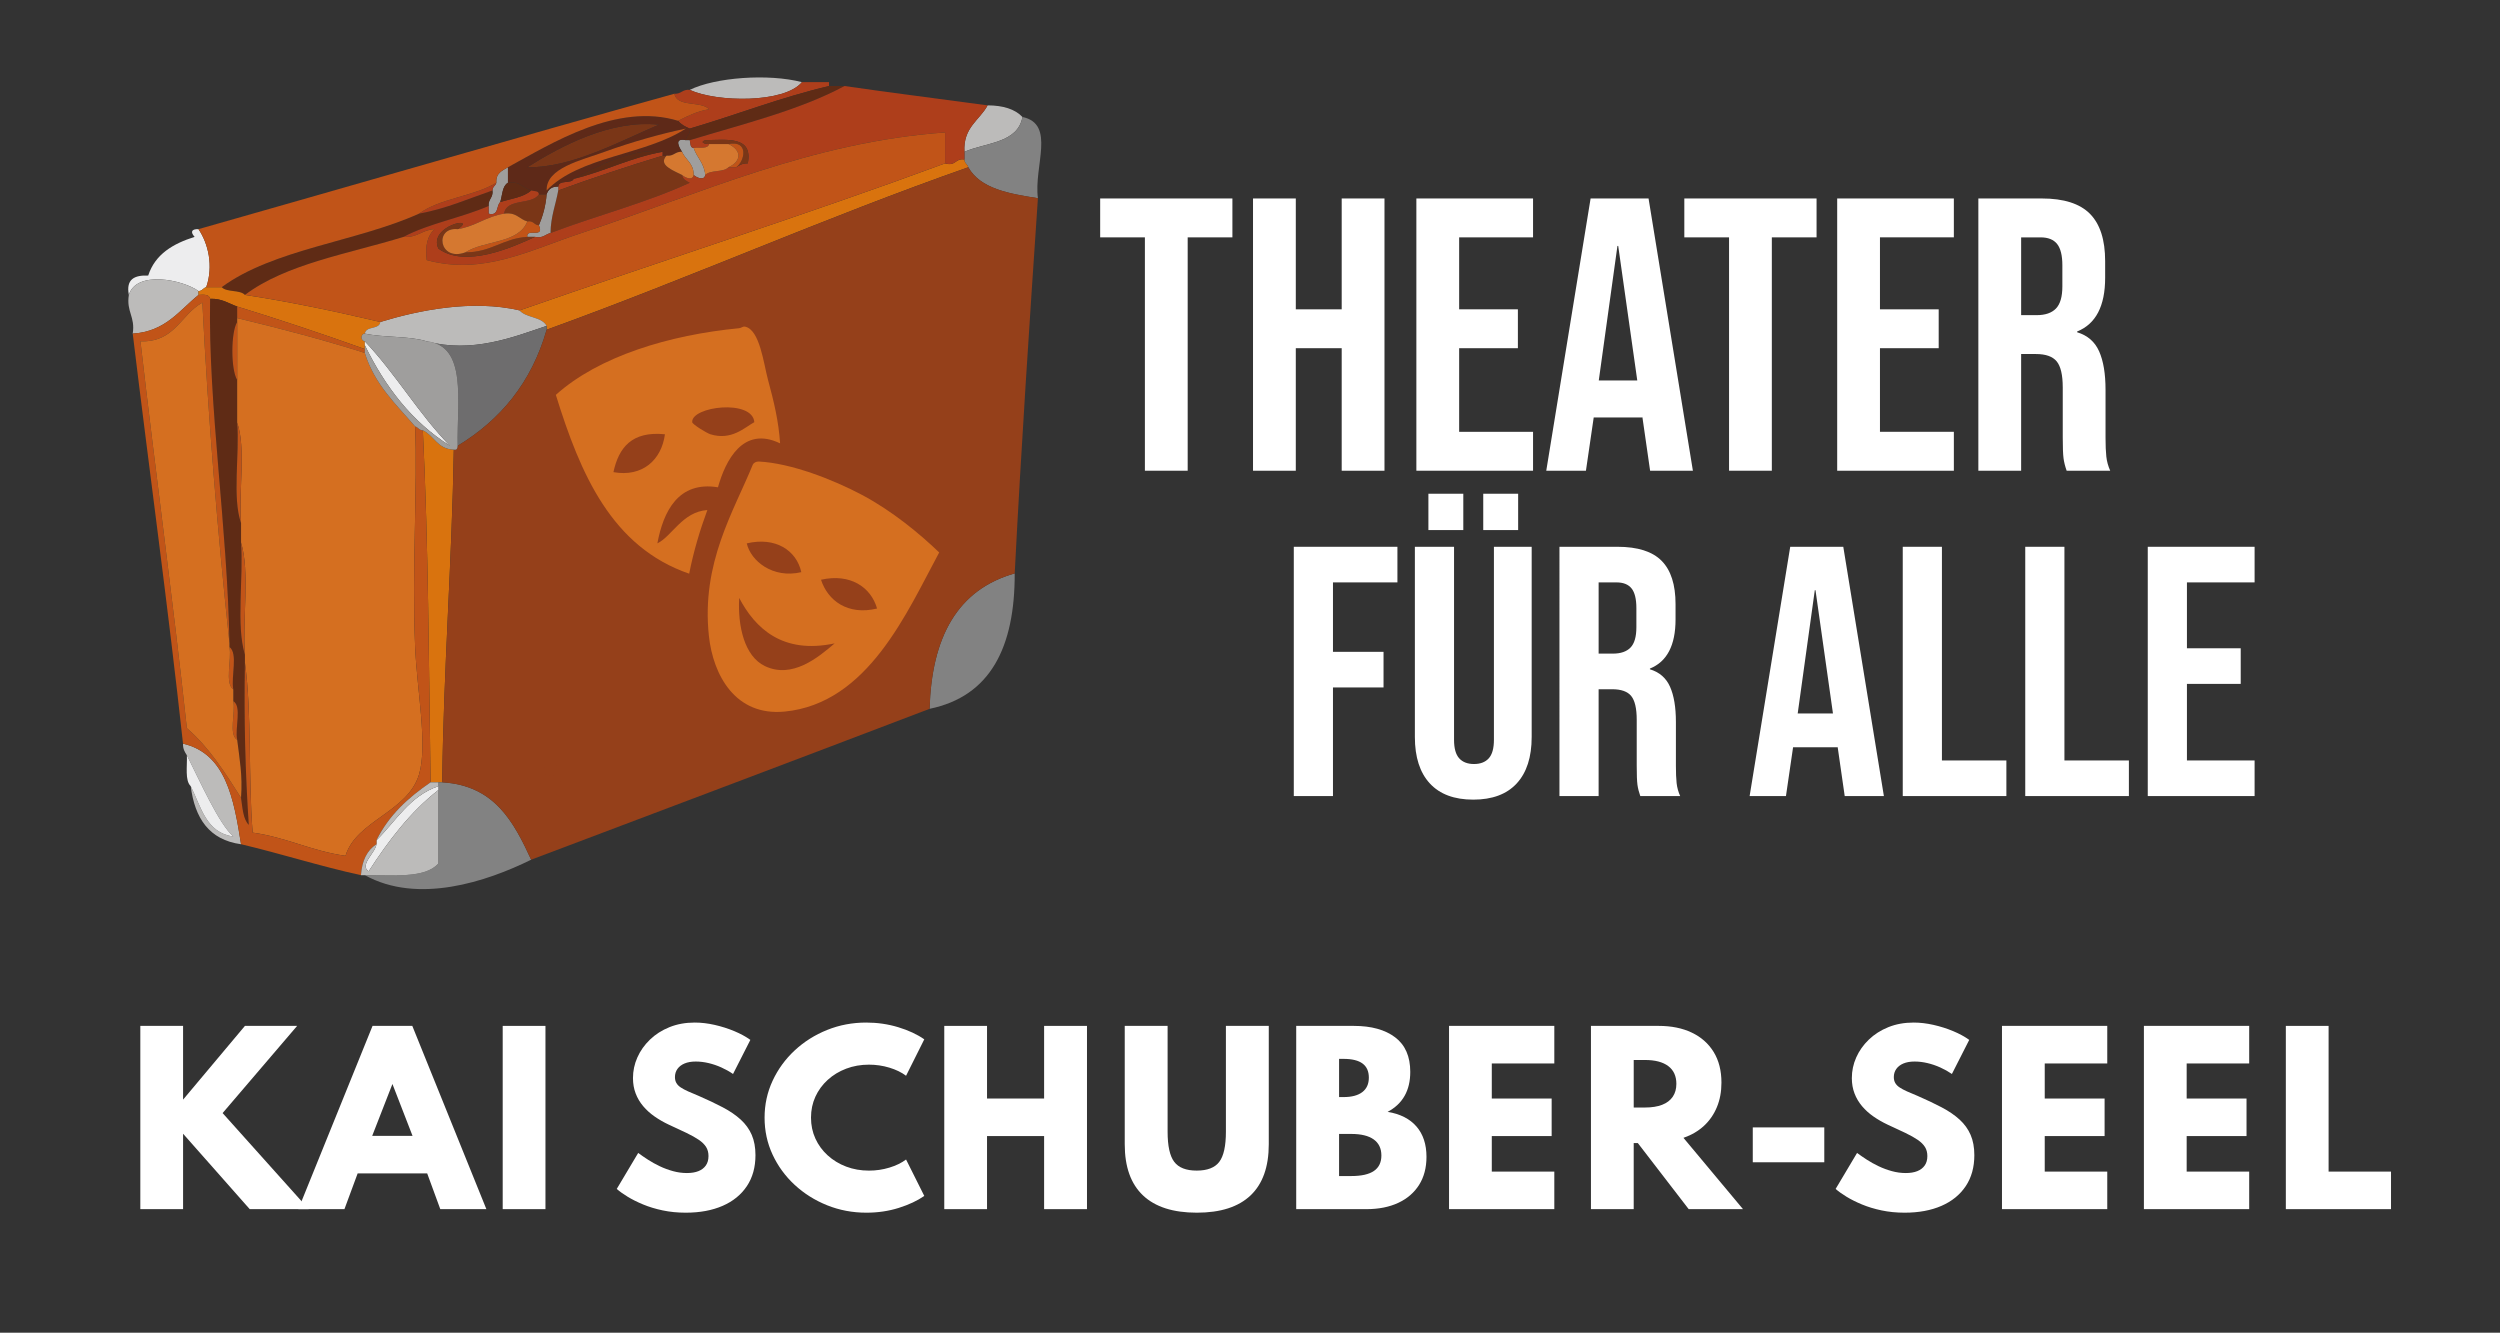 <?xml version="1.0" encoding="utf-8"?>
<!-- Generator: Adobe Illustrator 15.0.0, SVG Export Plug-In  -->
<!DOCTYPE svg PUBLIC "-//W3C//DTD SVG 1.1//EN" "http://www.w3.org/Graphics/SVG/1.1/DTD/svg11.dtd">
<svg version="1.1"
	 xmlns="http://www.w3.org/2000/svg" xmlns:xlink="http://www.w3.org/1999/xlink" xmlns:a="http://ns.adobe.com/AdobeSVGViewerExtensions/3.0/"
	 x="0px" y="0px" width="529px" height="282px" viewBox="183 150 529 282"
	 overflow="visible" enable-background="new 183 150 529 282" xml:space="preserve">
<rect x="183" y="150" width="529" height="282" fill="#333333" stroke="none"/>
<defs>
</defs>
<rect display="none" fill="#998675" width="881" height="634"/>
<rect x="221.538" y="220.934" display="none" opacity="0.6" fill="#FFFFFF" width="248.77" height="386.112"/>
<path fill-rule="evenodd" clip-rule="evenodd" fill="#BCBBBA" d="M352.692,167.383c-3.719,4.478-17.984,4.287-23.737,1.636
	C334.317,166.38,345.529,165.525,352.692,167.383z"/>
<path fill-rule="evenodd" clip-rule="evenodd" fill="#AE3E1B" d="M352.692,167.383c1.91,0,3.82,0,5.73,0c0,0.272,0,0.545,0,0.818
	c-10.372,2.452-19.555,6.092-29.467,9.003c-0.967-0.397-1.855-0.873-2.456-1.637c1.981-1.021,3.976-2.026,6.548-2.456
	c-1.73-1.816-6.74-0.354-7.367-3.274c1.468,0.104,1.726-1.002,3.274-0.819C334.708,171.67,348.973,171.861,352.692,167.383z"/>
<path fill-rule="evenodd" clip-rule="evenodd" fill="#5F2B15" d="M358.422,168.202c1.092,0,2.183,0,3.274,0
	c-9.589,5.144-21.446,8.02-32.741,11.459c-0.273,0-0.545,0-0.818,0c0.044-1.047,1.049-1.134,0.818-2.456
	C338.867,174.294,348.05,170.653,358.422,168.202z"/>
<path fill-rule="evenodd" clip-rule="evenodd" fill="#BCBBBA" d="M391.982,172.294c3.261,0.014,5.765,0.783,7.368,2.456
	c-0.987,5.561-7.714,5.384-12.278,7.367C386.793,176.927,390.259,175.482,391.982,172.294z"/>
<path fill-rule="evenodd" clip-rule="evenodd" fill="#828282" d="M399.35,174.75c7.088,1.509,2.37,10.391,3.273,17.19
	c-6.142-0.953-12.184-2.005-14.733-6.549c-0.155-0.663-0.821-0.815-0.818-1.636c0-0.546,0-1.092,0-1.637
	C391.636,180.133,398.362,180.31,399.35,174.75z"/>
<path fill-rule="evenodd" clip-rule="evenodd" fill="#7A3617" d="M322.407,176.387c-8.323,3.531-18.494,9.171-27.831,9.003
	C301.802,180.839,312.252,175.298,322.407,176.387z"/>
<path fill-rule="evenodd" clip-rule="evenodd" fill="#9F9E9D" d="M327.317,182.117c-0.5-0.763-1.904-3.02,0.819-2.456
	c0.273,0,0.545,0,0.818,0c0.183,0.635,0.022,1.615,0.818,1.637c0.68,2.049,2.243,3.214,2.456,5.729
	c-0.213,1.274-1.795,0.568-2.456,0C329.81,184.536,328.045,183.845,327.317,182.117z"/>
<path fill-rule="evenodd" clip-rule="evenodd" fill="#AE3E1B" d="M323.225,182.117c0,0.273,0,0.545,0,0.818
	c-7.54,2.283-14.905,4.741-22.101,7.367c0-0.273,0-0.545,0-0.818c0.123-1.514,2.772-0.502,3.274-1.638
	C310.994,186.256,316.288,183.365,323.225,182.117z"/>
<path fill-rule="evenodd" clip-rule="evenodd" fill="#7A3617" d="M323.225,182.935c0.273,0,0.545,0,0.819,0
	c-1.928,2.024,1.609,3.201,3.274,4.092c0.173,0.919,0.909,1.275,1.637,1.637c-9.127,4.243-19.793,6.946-29.468,10.642
	c0.047-3.5,1.098-5.996,1.637-9.004C308.32,187.676,315.685,185.218,323.225,182.935z"/>
<path fill-rule="evenodd" clip-rule="evenodd" fill="#D9730E" d="M387.071,183.754c-0.003,0.821,0.663,0.973,0.818,1.636
	c-30.495,10.706-58.965,23.436-89.221,34.38c0-0.273,0-0.546,0-0.819c-1.033-1.969-4.354-1.65-5.729-3.273
	c29.93-10.452,60.551-20.212,90.039-31.105C385.292,185.249,385.1,183.419,387.071,183.754z"/>
<path fill-rule="evenodd" clip-rule="evenodd" fill="#9F9E9D" d="M290.483,185.39c0,1.092,0,2.184,0,3.274
	c-1.217,0.693-1.185,2.636-1.637,4.094c-0.874,0.763-0.254,3.019-2.456,2.456c0-0.546,0-1.092,0-1.638
	c-0.104-1.468,1.002-1.726,0.819-3.274c-0.003-0.822,0.663-0.974,0.818-1.638C287.888,186.616,289.285,186.103,290.483,185.39z"/>
<path fill-rule="evenodd" clip-rule="evenodd" fill="#9F9E9D" d="M298.668,191.121c0.336-1.029,1.056-1.673,2.456-1.637
	c0,0.273,0,0.545,0,0.818c-0.539,3.008-1.59,5.503-1.637,9.004c-1.107,0.258-1.563,1.165-3.274,0.818c-0.545,0-1.092,0-1.637,0
	c-0.324-1.962,3.728,0.454,2.456-2.455C297.839,195.748,298.466,193.647,298.668,191.121z"/>
<path fill-rule="evenodd" clip-rule="evenodd" fill="#5F2B15" d="M287.209,190.302c0.183,1.548-0.923,1.806-0.819,3.274
	c-5.683,2.503-12.667,3.703-18.008,6.548c-11.682,3.596-24.855,5.703-33.56,12.278c-1.047-1.138-3.865-0.501-4.911-1.637
	c11.012-8.088,28.588-9.61,41.745-15.552C277.427,194.163,282.125,192.04,287.209,190.302z"/>
<path fill-rule="evenodd" clip-rule="evenodd" fill="#7A3617" d="M297.032,191.121c0.545,0,1.091,0,1.637,0
	c-0.202,2.527-0.83,4.627-1.637,6.549c-1.047-0.045-1.134-1.05-2.456-0.818c-1.711-0.472-2.336-2.03-4.911-1.637
	C290.146,191.875,295.538,193.448,297.032,191.121z"/>
<path fill-rule="evenodd" clip-rule="evenodd" fill="#95401A" d="M381.342,196.032c1.71-0.347,2.167,0.561,3.274,0.819
	c-0.164,3.109-3.442,3.105-3.274,6.548c-1.286-0.353-0.7-2.575-3.274-1.638C378.446,199.138,381.184,198.876,381.342,196.032z"/>
<path fill-rule="evenodd" clip-rule="evenodd" fill="#EDEDEE" d="M224.999,198.488c2.081,3.062,3.19,7.826,1.637,12.278
	c-0.663,0.155-0.815,0.82-1.637,0.818c-3.297-2.374-13.125-4.449-14.733,0.818c-0.659-3.388,1.256-4.201,4.092-4.093
	c1.472-4.533,5.262-6.744,9.823-8.186C223.268,199.117,223.468,198.443,224.999,198.488z"/>
<path fill-rule="evenodd" clip-rule="evenodd" fill="#BCBBBA" d="M224.999,211.584c0,0.272,0,0.546,0,0.818
	c-4.076,3.29-6.977,7.756-13.915,8.186c0.574-3.576-1.392-4.61-0.818-8.186C211.875,207.135,221.702,209.21,224.999,211.584z"/>
<path fill-rule="evenodd" clip-rule="evenodd" fill="#D9730E" d="M226.636,210.766c1.093,0,2.184,0,3.275,0
	c1.046,1.136,3.864,0.499,4.911,1.637c9.94,1.519,19.377,3.541,28.649,5.729c-0.225,1.686-3.05,0.771-3.274,2.456
	c-0.826,0.009-1.03,1.435,0,1.638c0,0.272,0,0.545,0,0.818c0,0.272,0,0.545,0,0.818c-8.833-3.172-17.836-6.174-27.012-9.005
	c-1.82-0.637-3.192-1.72-5.731-1.637c-0.137-0.954-1.293-0.889-2.456-0.818c0-0.272,0-0.546,0-0.818
	C225.821,211.586,225.973,210.921,226.636,210.766z"/>
<path fill-rule="evenodd" clip-rule="evenodd" fill="#5F2B15" d="M227.455,213.221c2.539-0.083,3.911,1,5.731,1.637
	c0,0.819,0,1.638,0,2.456c0,0.273,0,0.546,0,0.818c-1.36,2.215-1.36,10.062,0,12.277c0,3.001,0,6.004,0,9.004
	c0.54,6.828-1.084,15.818,0.818,21.284c0,1.363,0,2.729,0,4.092c0.542,7.645-1.085,17.457,0.819,23.738c0,0.547,0,1.092,0,1.637
	c-0.226,11.959,0.088,23.377,0.818,34.379c-1.217-1.236-1.319-3.592-1.637-5.729c0.365-4.73-0.344-8.387-0.818-12.279
	c-0.515-2.488,1.047-7.051-0.819-8.184c0-0.822,0-1.639,0-2.457c-0.519-2.756,1.055-7.604-0.818-9.004c0-0.273,0-0.547,0-0.818
	C231.137,261.35,227.042,236.049,227.455,213.221z"/>
<path fill-rule="evenodd" clip-rule="evenodd" fill="#C15418" d="M233.186,214.858c9.175,2.831,18.178,5.833,27.012,9.005
	c0,0.272,0,0.545,0,0.818c-8.704-2.758-17.769-5.15-27.012-7.367C233.186,216.496,233.186,215.677,233.186,214.858z"/>
<path fill-rule="evenodd" clip-rule="evenodd" fill="#BCBBBA" d="M292.939,215.677c1.376,1.623,4.697,1.305,5.729,3.273
	c-7.13,2.416-15.762,5.848-25.375,3.275c-3.729-1.184-9.083-0.74-13.096-1.638c0.224-1.686,3.049-0.771,3.274-2.456
	C271.419,215.693,282.812,213.32,292.939,215.677z"/>
<path fill-rule="evenodd" clip-rule="evenodd" fill="#D56F20" d="M233.186,218.132c0-0.272,0-0.545,0-0.818
	c9.243,2.217,18.308,4.609,27.012,7.367c2.058,6.673,6.606,10.855,10.641,15.553c0.538,12.285-0.688,30.336,0,46.657
	c0.389,9.25,2.708,20.777,0.818,27.014c-2.412,7.955-13.242,9.684-15.552,17.188c-7.176-1.01-12.469-3.9-19.645-4.912
	c-0.938-11.611-0.133-24.967-1.637-36.016c0-0.545,0-1.09,0-1.637c-0.541-7.643,1.085-17.457-0.819-23.738c0-1.363,0-2.729,0-4.092
	c-0.54-6.827,1.084-15.819-0.818-21.284c0-3,0-6.003,0-9.004C233.186,226.318,233.186,222.226,233.186,218.132z"/>
<path fill-rule="evenodd" clip-rule="evenodd" fill="#C15418" d="M233.186,218.132c0,4.094,0,8.186,0,12.277
	C231.825,228.195,231.825,220.347,233.186,218.132z"/>
<path fill-rule="evenodd" clip-rule="evenodd" fill="#6E6D6E" d="M298.668,218.951c0,0.273,0,0.546,0,0.819
	c-3.218,11.243-9.818,19.104-18.827,24.555c-0.191-9.359,2.102-21.201-6.548-22.099
	C282.907,224.798,291.539,221.367,298.668,218.951z"/>
<path fill-rule="evenodd" clip-rule="evenodd" fill="#EDEDEE" d="M260.197,223.044c0-0.273,0-0.546,0-0.818
	c6.52,6.848,11.392,15.347,18.008,22.099C270.165,239.269,264.489,231.848,260.197,223.044z"/>
<path fill-rule="evenodd" clip-rule="evenodd" fill="#C15418" d="M233.186,239.414c1.902,5.464,0.278,14.457,0.818,21.284
	C232.101,255.231,233.725,246.241,233.186,239.414z"/>
<path fill-rule="evenodd" clip-rule="evenodd" fill="#D9730E" d="M272.475,241.052c2.408,1.139,3.097,3.996,6.548,4.091
	c-0.394,23.89-2.168,46.401-2.455,70.396c-0.273,0-0.545,0-0.819,0c-0.546,0-1.091,0-1.637,0
	C273.742,290.535,273.654,265.248,272.475,241.052z"/>
<path fill-rule="evenodd" clip-rule="evenodd" fill="#D57830" d="M370.701,246.78c-1.749-0.512-0.768-5.037,0-5.728
	c0.955,1.227,2.364,2.002,2.456,4.091C370.233,243.141,371.531,243.546,370.701,246.78z"/>
<path fill-rule="evenodd" clip-rule="evenodd" fill="#D57830" d="M302.761,263.152c1.177,4.482-2.566,9.57-4.092,13.916
	c-5.684,0.498-8.85-1.52-13.097-2.457C283.937,261.863,292.917,258.121,302.761,263.152z M297.032,269.701
	c-2.661-0.068-5.035-0.422-6.549-1.637c0.013-2.172-0.454-4.82,1.637-4.912c0.893,2.109,5.286,0.717,6.548,2.455
	c0.993,3.291-2.167,5.99,0.818,6.549c-0.229-3.504,2.5-4.047,1.637-8.186c-4.169,0.078-6.472-1.713-10.641-1.637
	c-0.718,2.053-3.506,6.262-2.456,7.367C289.997,266.996,294.557,272.91,297.032,269.701z M297.032,274.611
	c-3.154-0.422-7.542-3.881-10.642-1.637C289.208,273.732,294.047,276.74,297.032,274.611z"/>
<path fill-rule="evenodd" clip-rule="evenodd" fill="#C15418" d="M234.003,264.789c1.904,6.281,0.278,16.096,0.819,23.738
	C232.918,282.246,234.545,272.434,234.003,264.789z"/>
<path fill-rule="evenodd" clip-rule="evenodd" fill="#828282" d="M397.712,271.338c0.035,15.588-5.113,25.99-18.008,28.648
	C380.133,284.863,385.573,274.752,397.712,271.338z"/>
<path fill-rule="evenodd" clip-rule="evenodd" fill="#95401A" d="M286.39,272.975c3.1-2.244,7.487,1.215,10.642,1.637
	C294.047,276.74,289.208,273.732,286.39,272.975z"/>
<path fill-rule="evenodd" clip-rule="evenodd" fill="#C15418" d="M231.548,286.891c1.873,1.4,0.3,6.248,0.818,9.004
	C230.494,294.492,232.066,289.646,231.548,286.891z"/>
<path fill-rule="evenodd" clip-rule="evenodd" fill="#95401A" d="M304.398,286.891c0.819,0,1.637,0,2.456,0
	c0.688,0.951,1.08,2.193,0.819,4.092c-1.546,0.363-4.933-1.113-4.093,1.639C301.246,291.273,303.973,288.18,304.398,286.891z"/>
<path fill-rule="evenodd" clip-rule="evenodd" fill="#C15418" d="M232.366,298.352c1.867,1.133,0.305,5.695,0.819,8.184
	C231.318,305.4,232.879,300.838,232.366,298.352z"/>
<path fill-rule="evenodd" clip-rule="evenodd" fill="#828282" d="M275.749,316.357c0-0.271,0-0.545,0-0.818c0.273,0,0.545,0,0.819,0
	c11.079,0.654,15.113,8.352,18.827,16.373c-9.424,4.65-23.963,9.494-35.197,3.273c5.96-0.043,12.729,0.725,15.552-2.457
	c0-5.184,0-10.367,0-15.551C275.749,316.902,275.749,316.631,275.749,316.357z"/>
<path fill-rule="evenodd" clip-rule="evenodd" fill="#EDEDEE" d="M262.653,327.818c4.12-4.066,7.003-9.369,13.096-11.461
	c0,0.273,0,0.545,0,0.82c-5.969,4.67-10.555,10.727-14.734,17.188c-2.055-1.322,1.454-3.936,1.638-5.727
	C262.653,328.363,262.653,328.09,262.653,327.818z"/>
<path fill-rule="evenodd" clip-rule="evenodd" fill="#BCBBBA" d="M223.362,316.357c2.187,4.361,3.233,9.863,9.004,10.643
	c-3.051-2.688-6.992-11.555-9.823-17.191c-0.433-0.658-0.854-1.328-0.818-2.455c9.071,2.117,10.744,11.631,12.278,21.285
	C227.272,327.729,224.214,323.145,223.362,316.357z"/>
<path fill-rule="evenodd" clip-rule="evenodd" fill="#5E2918" d="M326.499,175.568c0.601,0.764,1.488,1.24,2.456,1.637
	c0.23,1.322-0.774,1.409-0.818,2.456c-2.723-0.564-1.319,1.692-0.819,2.456c-1.469-0.104-1.727,1.002-3.274,0.818
	c-0.273,0-0.546,0-0.819,0c0-0.273,0-0.545,0-0.818c-5.879-0.958-13.907,3-18.827,5.729c-0.502,1.135-3.151,0.124-3.274,1.638
	c-1.4-0.037-2.119,0.608-2.456,1.637c-0.545,0-1.092,0-1.637,0c-0.023-0.796-1.002-0.635-1.637-0.818
	c-1.712-0.471-2.336-2.029-4.912-1.638c0-1.09,0-2.182,0-3.274C299.77,180.316,313.576,171.612,326.499,175.568z M310.947,182.117
	c-4.994,1.817-12.446,3.437-12.278,8.186c6.944-7.244,20.902-7.475,29.468-13.097C322.946,178.272,316.531,180.085,310.947,182.117z
	 M294.576,185.39c9.337,0.168,19.508-5.472,27.831-9.003C312.252,175.298,301.802,180.839,294.576,185.39z"/>
<path fill-rule="evenodd" clip-rule="evenodd" fill="#AE3E1B" d="M361.696,168.202c10.002,1.458,20.203,2.716,30.286,4.092
	c-1.723,3.188-5.189,4.633-4.911,9.823c0,0.545,0,1.091,0,1.637c-1.972-0.335-1.779,1.495-4.093,0.818c0-2.182,0-4.365,0-6.548
	c-28.346,2.032-51.782,12.956-76.943,21.282c-11.045,3.656-20.755,8.986-32.741,5.73c-0.396-3.126,0.232-5.226,1.637-6.549
	c-2.603,0.125-3.601,1.855-6.548,1.637c5.341-2.846,12.325-4.045,18.008-6.548c0,0.545,0,1.092,0,1.638
	c2.202,0.563,1.582-1.693,2.456-2.456c2.281-0.721,4.98-1.023,6.548-2.456c0.635,0.184,1.614,0.022,1.637,0.818
	c-1.494,2.327-6.886,0.755-7.367,4.093c-3.789,0.577-6.034,2.696-9.823,3.274c4.412-2.916-6.285-0.754-4.093,4.093
	c5.706,4.263,15.798-0.319,20.464-2.456c1.711,0.347,2.167-0.561,3.274-0.818c9.674-3.695,20.34-6.398,29.468-10.642
	c-0.729-0.362-1.464-0.718-1.637-1.637c0.66,0.568,2.242,1.274,2.456,0c0.661,0.568,2.243,1.274,2.456,0
	c1.047-1.136,3.865-0.5,4.911-1.637c0.546,0,1.092,0,1.638,0c0.658-0.433,1.329-0.854,2.456-0.818
	c1.132-5.771-4.265-5.011-9.004-4.911c-1.26,0.434-0.052,0.854,0.819,0.818c-0.254,1.11-2.05,0.679-3.274,0.818
	c-0.796-0.022-0.636-1.002-0.818-1.637C340.25,176.222,352.107,173.345,361.696,168.202z"/>
<path fill-rule="evenodd" clip-rule="evenodd" fill="#7A3617" d="M296.213,200.125c-4.666,2.137-14.758,6.719-20.464,2.456
	c-2.192-4.847,8.504-7.009,4.093-4.093c-5.023-0.504-3.963,6.979,1.637,4.911c5.467,0.011,7.958-2.958,13.097-3.274
	C295.121,200.125,295.667,200.125,296.213,200.125z"/>
<path fill-rule="evenodd" clip-rule="evenodd" fill="#7A3617" d="M333.047,180.479c-0.871,0.036-2.079-0.385-0.819-0.818
	c4.739-0.101,10.137-0.86,9.004,4.911c-1.127-0.035-1.798,0.385-2.456,0.818c1.821-1.254,2.766-5.768-1.638-4.911
	C335.775,180.479,334.411,180.479,333.047,180.479z"/>
<path fill-rule="evenodd" clip-rule="evenodd" fill="#AE3E1B" d="M271.656,195.214c4.396-3.247,11.623-3.657,16.372-6.549
	c-0.156,0.664-0.821,0.816-0.818,1.638C282.125,192.04,277.427,194.163,271.656,195.214z"/>
<path fill-rule="evenodd" clip-rule="evenodd" fill="#C15418" d="M328.136,177.205c-8.566,5.622-22.523,5.853-29.468,13.097
	c-0.168-4.749,7.284-6.369,12.278-8.186C316.531,180.085,322.946,178.272,328.136,177.205z"/>
<path fill-rule="evenodd" clip-rule="evenodd" fill="#C15418" d="M337.14,180.479c4.403-0.857,3.459,3.657,1.638,4.911
	c-0.546,0-1.092,0-1.638,0C339.954,184.091,339.954,181.78,337.14,180.479z"/>
<path fill-rule="evenodd" clip-rule="evenodd" fill="#5F2B15" d="M304.398,187.846c4.919-2.729,12.948-6.688,18.827-5.729
	C316.288,183.365,310.994,186.256,304.398,187.846z"/>
<path fill-rule="evenodd" clip-rule="evenodd" fill="#D57830" d="M327.317,182.117c0.728,1.729,2.492,2.419,2.456,4.911
	c-0.213,1.274-1.795,0.568-2.456,0c-1.665-0.892-5.202-2.068-3.274-4.092C325.59,183.119,325.849,182.013,327.317,182.117z"/>
<path fill-rule="evenodd" clip-rule="evenodd" fill="#C15418" d="M294.576,196.851c1.322-0.231,1.409,0.773,2.456,0.818
	c1.272,2.909-2.78,0.493-2.456,2.455c-5.139,0.316-7.629,3.285-13.097,3.274C285.449,200.82,292.761,201.583,294.576,196.851z"/>
<path fill-rule="evenodd" clip-rule="evenodd" fill="#D57830" d="M381.342,193.576c2.984,1.655,6.461,2.815,8.184,5.73
	c-3.692,7.767-9.477,13.441-13.915,20.464c-3.297-1.341-5.706-3.571-9.004-4.912C371.151,207.396,377.204,201.445,381.342,193.576z
	 M378.067,201.761c2.574-0.938,1.988,1.285,3.274,1.638c-0.168-3.442,3.11-3.438,3.274-6.548c-1.106-0.258-1.563-1.166-3.274-0.819
	C381.184,198.876,378.446,199.138,378.067,201.761z M373.975,216.496c-2.578-2.618,1.001-3.121,1.636-6.548
	c-4.518-0.7-6.021,1.618-6.548,4.91C371.492,214.144,373.101,218.355,373.975,216.496z"/>
<path fill-rule="evenodd" clip-rule="evenodd" fill="none" d="M203.718,160.834c69.03,0,138.06,0,207.09,0
	c0,61.118,0,122.236,0,183.353c-69.302,0-129.05-9.82-198.354-9.82c0-60.299-9.556-110.778-9.556-171.077
	C202.829,162.128,202.764,160.972,203.718,160.834z M328.955,169.02c-1.548-0.183-1.806,0.923-3.274,0.819
	c-33.723,9.388-67.107,19.112-100.682,28.649c-1.531-0.045-1.731,0.629-0.818,1.637c-4.561,1.441-8.352,3.652-9.823,8.186
	c-2.836-0.108-4.751,0.705-4.092,4.093c-0.574,3.575,1.392,4.609,0.818,8.186c3.501,28.969,7.449,57.49,10.641,86.765
	c-0.035,1.127,0.386,1.797,0.818,2.455c0.098,2.359-0.447,5.359,0.819,6.549c0.852,6.787,3.91,11.371,10.641,12.281
	c8.606,2.033,16.635,4.643,25.375,6.547c0.273,0,0.546,0,0.819,0c11.234,6.221,25.773,1.377,35.197-3.273
	c28.125-10.621,56.266-21.225,84.309-31.926c12.895-2.658,18.043-13.061,18.008-28.648c1.373-26.731,3.132-53.075,4.911-79.398
	c-0.904-6.799,3.815-15.681-3.273-17.19c-1.603-1.672-4.107-2.441-7.368-2.456c-10.083-1.376-20.284-2.634-30.286-4.092
	c-1.091,0-2.182,0-3.274,0c0-0.273,0-0.546,0-0.818c-1.91,0-3.82,0-5.73,0C345.529,165.525,334.317,166.38,328.955,169.02z"/>
<path fill-rule="evenodd" clip-rule="evenodd" fill="#C15418" d="M224.999,212.403c1.163-0.07,2.319-0.136,2.456,0.818
	c-0.412,22.828,3.682,48.128,4.093,72.851c-2.503-23.418-4.492-47.35-5.73-72.033c-4.587,2.507-5.778,8.411-13.097,8.187
	c3.143,27.416,6.836,54.282,9.822,81.854c4.693,4.039,8.062,9.402,11.46,14.734c0.318,2.137,0.42,4.492,1.637,5.729
	c-0.73-11.002-1.044-22.42-0.818-34.379c1.504,11.049,0.699,24.404,1.637,36.016c7.176,1.012,12.469,3.902,19.645,4.912
	c2.31-7.504,13.14-9.232,15.552-17.188c1.89-6.236-0.429-17.764-0.818-27.014c-0.688-16.32,0.538-34.372,0-46.657
	c0.663,0.154,0.816,0.82,1.637,0.818c1.179,24.196,1.267,49.483,1.637,74.487c-4.704,3.209-8.854,6.969-11.459,12.279
	c0,0.271,0,0.545,0,0.82c-1.989,1.283-3.066,3.479-3.274,6.547c-8.74-1.904-16.769-4.514-25.375-6.547
	c-1.535-9.654-3.207-19.168-12.278-21.285c-3.192-29.275-7.14-57.796-10.641-86.765
	C218.022,220.159,220.923,215.693,224.999,212.403z"/>
<path fill-rule="evenodd" clip-rule="evenodd" fill="#95401A" d="M369.063,214.858c0.527-3.292,2.03-5.61,6.548-4.91
	c-0.635,3.427-4.214,3.93-1.636,6.548C373.101,218.355,371.492,214.144,369.063,214.858z"/>
<path fill-rule="evenodd" clip-rule="evenodd" fill="#95401A" d="M387.89,185.39c2.55,4.544,8.592,5.596,14.733,6.549
	c-1.779,26.324-3.538,52.667-4.911,79.398c-12.139,3.414-17.579,13.525-18.008,28.648c-28.043,10.701-56.184,21.305-84.309,31.926
	c-3.714-8.021-7.748-15.719-18.827-16.373c0.287-23.994,2.062-46.506,2.455-70.396c0.697,0.15,0.772-0.318,0.819-0.818
	c9.008-5.452,15.609-13.312,18.827-24.555C328.925,208.826,357.395,196.096,387.89,185.39z"/>
<path fill-rule="evenodd" clip-rule="evenodd" fill="#9F9E9D" d="M260.197,223.044c4.292,8.804,9.968,16.225,18.008,21.281
	c-6.616-6.752-11.488-15.251-18.008-22.099c-1.03-0.203-0.826-1.629,0-1.638c4.013,0.897,9.367,0.454,13.096,1.638
	c8.65,0.898,6.357,12.74,6.548,22.099c-0.046,0.5-0.122,0.969-0.819,0.818c-3.451-0.096-4.14-2.953-6.548-4.091
	c-0.821,0.002-0.974-0.664-1.637-0.818c-4.034-4.697-8.583-8.88-10.641-15.553c0-0.273,0-0.546,0-0.818
	C260.197,223.589,260.197,223.317,260.197,223.044z"/>
<path fill-rule="evenodd" clip-rule="evenodd" fill="#95401A" d="M310.947,244.325c5.425-0.689,8.329-6.96,13.916-4.912
	c-3.733,3.362-9.477,4.712-13.097,8.187C310.312,247.202,310.039,239.902,310.947,244.325z"/>
<path fill-rule="evenodd" clip-rule="evenodd" fill="#BCBBBA" d="M262.653,327.818c2.605-5.311,6.756-9.07,11.459-12.279
	c0.545,0,1.091,0,1.637,0c0,0.273,0,0.547,0,0.818C269.656,318.449,266.772,323.752,262.653,327.818z"/>
<path fill-rule="evenodd" clip-rule="evenodd" fill="#BCBBBA" d="M259.378,335.186c0.208-3.068,1.285-5.264,3.274-6.547
	c-0.184,1.791-3.693,4.404-1.638,5.727c4.179-6.461,8.765-12.518,14.734-17.188c0,5.184,0,10.367,0,15.551
	c-2.822,3.182-9.592,2.414-15.552,2.457C259.924,335.186,259.651,335.186,259.378,335.186z"/>
<path fill-rule="evenodd" clip-rule="evenodd" fill="#95401A" d="M288.027,269.701c-1.05-1.105,1.737-5.314,2.456-7.367
	c4.169-0.076,6.472,1.715,10.641,1.637c0.863,4.139-1.866,4.682-1.637,8.186c-2.985-0.559,0.175-3.258-0.818-6.549
	c-1.262-1.738-5.655-0.346-6.548-2.455c-2.091,0.092-1.625,2.74-1.637,4.912c1.514,1.215,3.888,1.568,6.549,1.637
	C294.557,272.91,289.997,266.996,288.027,269.701z"/>
<path fill-rule="evenodd" clip-rule="evenodd" fill="#95401A" d="M300.305,313.904c-0.09-2.902-2.706,1.736-2.455-0.82
	c-1.354,0.035,1.312-1.861,2.455-0.818c0.151-0.695-0.319-0.771-0.818-0.818c1.574-1.785,2.417,4.084,2.456,6.549
	c-2.4,0.941-3.041-3.926-4.093-1.639c-1.442-2.055-1.353-0.576-3.274-1.635C295.785,313.406,297.741,314.979,300.305,313.904z"/>
<path fill-rule="evenodd" clip-rule="evenodd" fill="#D57830" d="M337.14,185.39c-1.046,1.137-3.864,0.501-4.911,1.637
	c-0.213-2.515-1.776-3.68-2.456-5.729c1.225-0.139,3.021,0.292,3.274-0.818c1.364,0,2.728,0,4.092,0
	C339.954,181.78,339.954,184.091,337.14,185.39z"/>
<path fill-rule="evenodd" clip-rule="evenodd" fill="#C15418" d="M271.656,195.214c-13.156,5.942-30.732,7.464-41.745,15.552
	c-1.092,0-2.183,0-3.275,0c1.553-4.452,0.444-9.216-1.637-12.278c33.574-9.537,66.958-19.262,100.682-28.649
	c0.627,2.919,5.637,1.458,7.367,3.274c-2.572,0.43-4.567,1.436-6.548,2.456c-12.923-3.956-26.729,4.748-36.016,9.822
	c-1.198,0.712-2.595,1.226-2.456,3.274C283.278,191.557,276.051,191.967,271.656,195.214z"/>
<path fill-rule="evenodd" clip-rule="evenodd" fill="#D57830" d="M289.665,195.214c2.575-0.393,3.2,1.166,4.911,1.637
	c-1.814,4.732-9.127,3.969-13.097,6.548c-5.601,2.068-6.66-5.415-1.637-4.911C283.63,197.91,285.876,195.791,289.665,195.214z"/>
<path fill-rule="evenodd" clip-rule="evenodd" fill="#C15418" d="M234.822,212.403c8.705-6.575,21.878-8.683,33.56-12.278
	c2.947,0.219,3.945-1.512,6.548-1.637c-1.405,1.323-2.033,3.423-1.637,6.549c11.986,3.256,21.696-2.074,32.741-5.73
	c25.161-8.327,48.598-19.25,76.943-21.282c0,2.183,0,4.366,0,6.548c-29.488,10.894-60.109,20.653-90.039,31.105
	c-10.127-2.357-21.52,0.016-29.468,2.455C254.2,215.944,244.763,213.921,234.822,212.403z"/>
<path fill-rule="evenodd" clip-rule="evenodd" fill="#D56F20" d="M233.186,306.535c0.474,3.893,1.183,7.549,0.818,12.279
	c-3.397-5.332-6.767-10.695-11.46-14.734c-2.986-27.572-6.679-54.438-9.822-81.854c7.319,0.225,8.509-5.68,13.097-8.187
	c1.238,24.683,3.227,48.615,5.73,72.033c0,0.271,0,0.545,0,0.818c0.519,2.756-1.054,7.602,0.818,9.004c0,0.818,0,1.635,0,2.457
	C232.879,300.838,231.318,305.4,233.186,306.535z"/>
<path fill-rule="evenodd" clip-rule="evenodd" fill="#EDEDEE" d="M223.362,316.357c-1.266-1.189-0.721-4.189-0.819-6.549
	c2.831,5.637,6.772,14.504,9.823,17.191C226.596,326.221,225.549,320.719,223.362,316.357z"/>
<path fill-rule="evenodd" clip-rule="evenodd" fill="#5F2B15" d="M290.483,188.665c2.575-0.392,3.2,1.167,4.912,1.638
	c-1.568,1.433-4.267,1.735-6.548,2.456C289.298,191.301,289.266,189.358,290.483,188.665z"/>
<path fill-rule="evenodd" clip-rule="evenodd" fill="#D56F20" d="M348.069,243.815c-7.885-3.796-11.577,3.699-13.147,9.297
	c-8.383-1.363-11.549,5.069-12.824,11.866c3.099-1.5,5.287-6.684,10.58-7.055c-1.553,4.215-2.896,8.645-3.847,13.469
	c-16.377-5.641-23.01-21.026-28.215-37.838c9.079-8.165,23.997-12.686,38.796-14.105c0.501-0.051,0.758-0.441,1.283-0.321
	c3.095,0.699,3.89,7.829,4.809,11.22C346.756,234.97,347.756,239.108,348.069,243.815z M329.472,239.328
	c0.033,0.467,3.066,2.32,3.848,2.564c4.463,1.383,7.23-1.426,9.299-2.564C342.215,234.386,329.244,235.99,329.472,239.328z
	 M312.8,249.907c6.168,1.105,10.184-2.613,10.901-8.015C316.68,241.177,313.922,244.724,312.8,249.907z"/>
<path fill-rule="evenodd" clip-rule="evenodd" fill="#D56F20" d="M381.736,266.9c-6.813,12.596-15.035,31.949-32.705,33.668
	c-10.389,1.01-15.141-7.662-16.032-16.031c-1.646-15.463,5.282-26.361,9.298-36.233c0.174-0.371,0.708-0.67,1.282-0.643
	c6.766,0.346,15.597,3.762,21.803,7.055C371.907,258.18,377.67,263.008,381.736,266.9z M341.016,264.979
	c0.851,3.709,5.485,7.514,11.542,6.09C351.534,266.418,347.057,263.547,341.016,264.979z M356.726,272.672
	c1.409,4.375,5.626,7.609,11.863,6.092C367.29,274.229,362.908,271.275,356.726,272.672z M344.863,290.947
	c5.74,2.734,11.201-1.76,14.749-4.809c-11.049,2.359-16.845-3.225-20.2-9.619C339.082,282.5,340.517,288.879,344.863,290.947z"/>
<path fill="#FFFFFF" d="M425.261,200.226h-9.464v-8.23h27.98v8.23h-9.464v49.378h-9.053V200.226z"/>
<path fill="#FFFFFF" d="M448.139,191.996h9.053v23.455h9.711v-23.455h9.053v57.608h-9.053V223.68h-9.711v25.924h-9.053V191.996z"/>
<path fill="#FFFFFF" d="M482.704,191.996h24.689v8.23h-15.636v15.225h12.427v8.229h-12.427v17.694h15.636v8.229h-24.689V191.996z"/>
<path fill="#FFFFFF" d="M519.571,191.996h12.263l9.382,57.608h-9.053l-1.646-11.439v0.165h-10.287l-1.646,11.274h-8.395
	L519.571,191.996z M529.447,230.511l-4.032-28.475h-0.165l-3.95,28.475H529.447z"/>
<path fill="#FFFFFF" d="M548.869,200.226h-9.465v-8.23h27.981v8.23h-9.465v49.378h-9.052V200.226z"/>
<path fill="#FFFFFF" d="M571.747,191.996h24.689v8.23H580.8v15.225h12.427v8.229H580.8v17.694h15.637v8.229h-24.689V191.996z"/>
<path fill="#FFFFFF" d="M601.62,191.996h13.414c4.663,0,8.065,1.084,10.205,3.251c2.14,2.168,3.21,5.501,3.21,9.999v3.539
	c0,5.98-1.976,9.767-5.926,11.357v0.164c2.194,0.658,3.745,2.004,4.65,4.033c0.905,2.03,1.357,4.746,1.357,8.146v10.123
	c0,1.646,0.054,2.977,0.165,3.991c0.109,1.016,0.383,2.017,0.822,3.004h-9.217c-0.329-0.933-0.549-1.811-0.658-2.634
	c-0.111-0.822-0.165-2.304-0.165-4.443v-10.534c0-2.634-0.426-4.472-1.275-5.514c-0.852-1.042-2.318-1.564-4.403-1.564h-3.127
	v24.689h-9.053V191.996z M613.965,216.685c1.811,0,3.168-0.465,4.073-1.398c0.905-0.933,1.358-2.496,1.358-4.691v-4.444
	c0-2.084-0.37-3.593-1.111-4.526c-0.74-0.932-1.907-1.399-3.497-1.399h-4.115v16.459H613.965z"/>
<path fill="#FFFFFF" d="M456.767,265.7h21.928v7.535h-13.639v14.694h10.7v7.536h-10.7v22.983h-8.289V265.7z"/>
<path fill="#FFFFFF" d="M485.552,315.774c-2.11-2.286-3.165-5.563-3.165-9.834V265.7h8.289v40.843c0,1.809,0.364,3.115,1.093,3.919
	c0.728,0.804,1.771,1.205,3.127,1.205s2.398-0.401,3.127-1.205c0.728-0.804,1.092-2.11,1.092-3.919V265.7h7.988v40.24
	c0,4.271-1.055,7.548-3.165,9.834c-2.109,2.286-5.175,3.429-9.193,3.429C490.726,319.203,487.662,318.06,485.552,315.774z
	 M485.25,254.471h7.385v7.687h-7.385V254.471z M496.855,254.471h7.385v7.687h-7.385V254.471z"/>
<path fill="#FFFFFF" d="M512.981,265.7h12.283c4.269,0,7.385,0.992,9.344,2.977c1.959,1.985,2.938,5.037,2.938,9.155v3.24
	c0,5.477-1.809,8.943-5.425,10.399v0.15c2.008,0.604,3.429,1.835,4.257,3.692c0.829,1.859,1.244,4.347,1.244,7.461v9.269
	c0,1.507,0.049,2.726,0.15,3.654c0.1,0.931,0.351,1.847,0.754,2.751h-8.44c-0.302-0.854-0.503-1.658-0.603-2.411
	c-0.102-0.754-0.151-2.11-0.151-4.069v-9.646c0-2.412-0.39-4.094-1.168-5.049c-0.779-0.954-2.122-1.432-4.031-1.432h-2.863v22.606
	h-8.289V265.7z M524.284,288.306c1.658,0,2.901-0.426,3.73-1.281c0.829-0.854,1.243-2.285,1.243-4.295v-4.069
	c0-1.908-0.339-3.29-1.017-4.145c-0.679-0.854-1.746-1.281-3.203-1.281h-3.768v15.071H524.284z"/>
<path fill="#FFFFFF" d="M561.811,265.7h11.228l8.591,52.749h-8.289l-1.507-10.475v0.15h-9.42l-1.507,10.324h-7.687L561.811,265.7z
	 M570.854,300.966l-3.693-26.073h-0.15l-3.617,26.073H570.854z"/>
<path fill="#FFFFFF" d="M585.622,265.7h8.289v45.214h13.64v7.535h-21.929V265.7z"/>
<path fill="#FFFFFF" d="M611.544,265.7h8.289v45.214h13.64v7.535h-21.929V265.7z"/>
<path fill="#FFFFFF" d="M637.466,265.7h22.606v7.535h-14.317v13.941h11.379v7.535h-11.379v16.202h14.317v7.535h-22.606V265.7z"/>
<path fill="#FFFFFF" d="M212.692,405.854v-38.775h9.047v15.604l13.089-15.604h11.045l-15.769,18.447l18.212,20.328H235.84
	l-14.1-15.957v15.957H212.692z"/>
<path fill="#FFFFFF" d="M246.132,405.854l15.698-38.775h8.413l15.674,38.775h-9.752l-2.773-7.567h-14.711l-2.797,7.567H246.132z
	 M261.76,390.344h8.531l-4.253-10.975L261.76,390.344z"/>
<path fill="#FFFFFF" d="M289.372,405.854v-38.775h9.047v38.775H289.372z"/>
<path fill="#FFFFFF" d="M328.1,406.605c-1.724,0-3.345-0.161-4.865-0.482c-1.52-0.321-2.902-0.74-4.148-1.257
	c-1.245-0.517-2.342-1.065-3.29-1.645c-0.948-0.58-1.712-1.128-2.292-1.645l4.536-7.614c0.611,0.455,1.304,0.933,2.08,1.434
	c0.775,0.501,1.61,0.963,2.503,1.387c0.893,0.423,1.825,0.768,2.796,1.034c0.971,0.267,1.951,0.399,2.938,0.399
	c0.94,0,1.747-0.133,2.42-0.399c0.673-0.266,1.199-0.666,1.575-1.198s0.564-1.199,0.564-1.998c0-0.736-0.168-1.375-0.505-1.916
	s-0.85-1.045-1.539-1.516c-0.69-0.47-1.563-0.959-2.621-1.469c-1.057-0.509-2.307-1.093-3.748-1.75
	c-1.065-0.501-2.06-1.073-2.984-1.716c-0.925-0.642-1.731-1.371-2.42-2.186c-0.69-0.814-1.222-1.715-1.598-2.702
	c-0.376-0.987-0.564-2.068-0.564-3.243c0-1.52,0.309-2.977,0.928-4.371c0.619-1.394,1.504-2.647,2.655-3.76
	c1.152-1.112,2.53-1.994,4.136-2.644c1.605-0.65,3.388-0.975,5.346-0.975c1.363,0,2.769,0.165,4.218,0.494
	c1.449,0.329,2.832,0.768,4.147,1.316c1.316,0.548,2.452,1.167,3.408,1.856l-3.666,7.214c-0.752-0.517-1.571-0.975-2.456-1.375
	c-0.885-0.399-1.79-0.709-2.714-0.928c-0.925-0.219-1.833-0.329-2.726-0.329c-0.924,0-1.712,0.137-2.362,0.411
	c-0.65,0.274-1.151,0.658-1.504,1.151c-0.353,0.494-0.529,1.069-0.529,1.728c0,0.486,0.102,0.905,0.306,1.257
	c0.203,0.353,0.513,0.666,0.928,0.94c0.415,0.274,0.936,0.552,1.562,0.834c0.626,0.282,1.363,0.596,2.209,0.94
	c1.912,0.831,3.619,1.642,5.123,2.433c1.504,0.791,2.769,1.657,3.795,2.597c1.026,0.94,1.801,2.017,2.327,3.231
	c0.524,1.214,0.787,2.644,0.787,4.289c0,2.554-0.607,4.739-1.821,6.557c-1.214,1.817-2.926,3.208-5.135,4.171
	S331.092,406.605,328.1,406.605z"/>
<path fill="#FFFFFF" d="M366.334,406.605c-2.93,0-5.695-0.521-8.295-1.562c-2.601-1.042-4.896-2.483-6.886-4.324
	c-1.99-1.841-3.548-3.975-4.676-6.404c-1.128-2.428-1.692-5.029-1.692-7.802c0-2.789,0.567-5.401,1.704-7.837
	c1.136-2.436,2.694-4.574,4.676-6.416c1.982-1.841,4.269-3.282,6.862-4.324c2.593-1.042,5.346-1.562,8.26-1.562
	c2.365,0,4.629,0.329,6.792,0.987c2.162,0.658,3.995,1.512,5.499,2.562l-3.854,7.708c-0.956-0.72-2.131-1.292-3.525-1.715
	s-2.835-0.635-4.324-0.635c-1.724,0-3.33,0.282-4.817,0.846c-1.489,0.564-2.793,1.355-3.913,2.374
	c-1.12,1.019-1.99,2.206-2.608,3.56c-0.619,1.355-0.928,2.832-0.928,4.43c0,1.598,0.309,3.075,0.928,4.43
	c0.619,1.355,1.488,2.542,2.608,3.56c1.12,1.019,2.424,1.81,3.913,2.374c1.488,0.564,3.094,0.846,4.817,0.846
	c1.488,0,2.929-0.212,4.324-0.635s2.569-0.995,3.525-1.715l3.854,7.708c-1.442,1.002-3.235,1.845-5.382,2.526
	C371.05,406.265,368.763,406.605,366.334,406.605z"/>
<path fill="#FFFFFF" d="M382.808,405.854v-38.775h9.047v15.369h12.079v-15.369h9.071v38.775h-9.071v-15.463h-12.079v15.463H382.808z
	"/>
<path fill="#FFFFFF" d="M436.246,406.605c-5.014,0-8.809-1.218-11.386-3.654c-2.577-2.436-3.866-6.043-3.866-10.822v-25.051h9.071
	v22.396c0,3.008,0.466,5.131,1.398,6.368c0.932,1.238,2.518,1.857,4.759,1.857c2.256,0,3.85-0.619,4.782-1.857
	c0.932-1.237,1.398-3.36,1.398-6.368v-22.396h9.071v25.051c0,4.779-1.285,8.386-3.854,10.822
	C445.051,405.388,441.259,406.605,436.246,406.605z"/>
<path fill="#FFFFFF" d="M457.278,405.854v-38.775h12.196c3.697,0,6.611,0.807,8.742,2.42c2.13,1.614,3.196,4.05,3.196,7.309
	c0,3.948-1.598,6.768-4.794,8.46c2.664,0.439,4.7,1.473,6.11,3.102c1.41,1.629,2.115,3.768,2.115,6.416
	c0,2.303-0.521,4.281-1.562,5.934c-1.042,1.653-2.515,2.922-4.418,3.807c-1.904,0.885-4.148,1.328-6.733,1.328H457.278z
	 M466.349,382.142h0.94c1.739,0,3.066-0.353,3.983-1.058s1.375-1.723,1.375-3.055c0-1.331-0.443-2.326-1.328-2.984
	c-0.885-0.658-2.229-0.987-4.03-0.987h-0.94V382.142z M466.349,398.851h2.585c2.146,0,3.745-0.36,4.794-1.081
	c1.049-0.72,1.574-1.81,1.574-3.267c0-1.488-0.541-2.62-1.622-3.396c-1.081-0.776-2.664-1.164-4.747-1.164h-2.585V398.851z"/>
<path fill="#FFFFFF" d="M489.614,405.854v-38.775h22.278v7.943h-13.23v7.426h12.667v7.943h-12.667v7.52h13.23v7.943H489.614z"/>
<path fill="#FFFFFF" d="M519.646,405.854v-38.775h14.335c2.679,0,5.013,0.474,7.003,1.422c1.99,0.948,3.533,2.314,4.629,4.101
	c1.098,1.786,1.646,3.948,1.646,6.486c0,1.896-0.318,3.615-0.953,5.158c-0.635,1.543-1.547,2.867-2.736,3.972
	c-1.191,1.104-2.641,1.955-4.348,2.55l12.596,15.087h-11.492l-10.763-13.982h-0.87v13.982H519.646z M528.694,384.351h2.374
	c1.441,0,2.656-0.192,3.643-0.576s1.735-0.952,2.245-1.704c0.509-0.752,0.764-1.66,0.764-2.726c0-1.645-0.572-2.898-1.716-3.76
	c-1.144-0.861-2.789-1.292-4.935-1.292h-2.374V384.351z"/>
<path fill="#FFFFFF" d="M553.887,395.937v-7.379h15.133v7.379H553.887z"/>
<path fill="#FFFFFF" d="M586.01,406.605c-1.723,0-3.344-0.161-4.863-0.482c-1.52-0.321-2.902-0.74-4.148-1.257
	c-1.246-0.517-2.342-1.065-3.289-1.645c-0.949-0.58-1.713-1.128-2.291-1.645l4.535-7.614c0.611,0.455,1.303,0.933,2.08,1.434
	c0.775,0.501,1.609,0.963,2.502,1.387c0.893,0.423,1.824,0.768,2.797,1.034c0.971,0.267,1.949,0.399,2.938,0.399
	c0.939,0,1.746-0.133,2.42-0.399c0.674-0.266,1.199-0.666,1.574-1.198c0.377-0.533,0.564-1.199,0.564-1.998
	c0-0.736-0.168-1.375-0.506-1.916c-0.336-0.541-0.85-1.045-1.539-1.516c-0.689-0.47-1.562-0.959-2.619-1.469
	c-1.059-0.509-2.309-1.093-3.75-1.75c-1.064-0.501-2.059-1.073-2.984-1.716c-0.924-0.642-1.73-1.371-2.42-2.186
	c-0.689-0.814-1.223-1.715-1.598-2.702c-0.377-0.987-0.564-2.068-0.564-3.243c0-1.52,0.309-2.977,0.928-4.371
	c0.619-1.394,1.506-2.647,2.656-3.76c1.152-1.112,2.529-1.994,4.137-2.644c1.605-0.65,3.387-0.975,5.346-0.975
	c1.363,0,2.77,0.165,4.219,0.494c1.449,0.329,2.832,0.768,4.146,1.316c1.316,0.548,2.453,1.167,3.408,1.856l-3.666,7.214
	c-0.752-0.517-1.57-0.975-2.455-1.375c-0.887-0.399-1.791-0.709-2.715-0.928s-1.834-0.329-2.727-0.329
	c-0.924,0-1.711,0.137-2.361,0.411c-0.65,0.274-1.152,0.658-1.504,1.151c-0.352,0.494-0.529,1.069-0.529,1.728
	c0,0.486,0.102,0.905,0.307,1.257c0.203,0.353,0.512,0.666,0.928,0.94c0.414,0.274,0.936,0.552,1.562,0.834
	c0.627,0.282,1.363,0.596,2.209,0.94c1.912,0.831,3.619,1.642,5.123,2.433s2.77,1.657,3.795,2.597
	c1.027,0.94,1.803,2.017,2.326,3.231c0.525,1.214,0.787,2.644,0.787,4.289c0,2.554-0.605,4.739-1.82,6.557s-2.926,3.208-5.135,4.171
	S589.002,406.605,586.01,406.605z"/>
<path fill="#FFFFFF" d="M606.619,405.854v-38.775h22.277v7.943h-13.23v7.426h12.668v7.943h-12.668v7.52h13.23v7.943H606.619z"/>
<path fill="#FFFFFF" d="M636.65,405.854v-38.775h22.279v7.943h-13.23v7.426h12.666v7.943h-12.666v7.52h13.23v7.943H636.65z"/>
<path fill="#FFFFFF" d="M666.684,405.854v-38.775h9.047v30.832h13.207v7.943H666.684z"/>
</svg>
